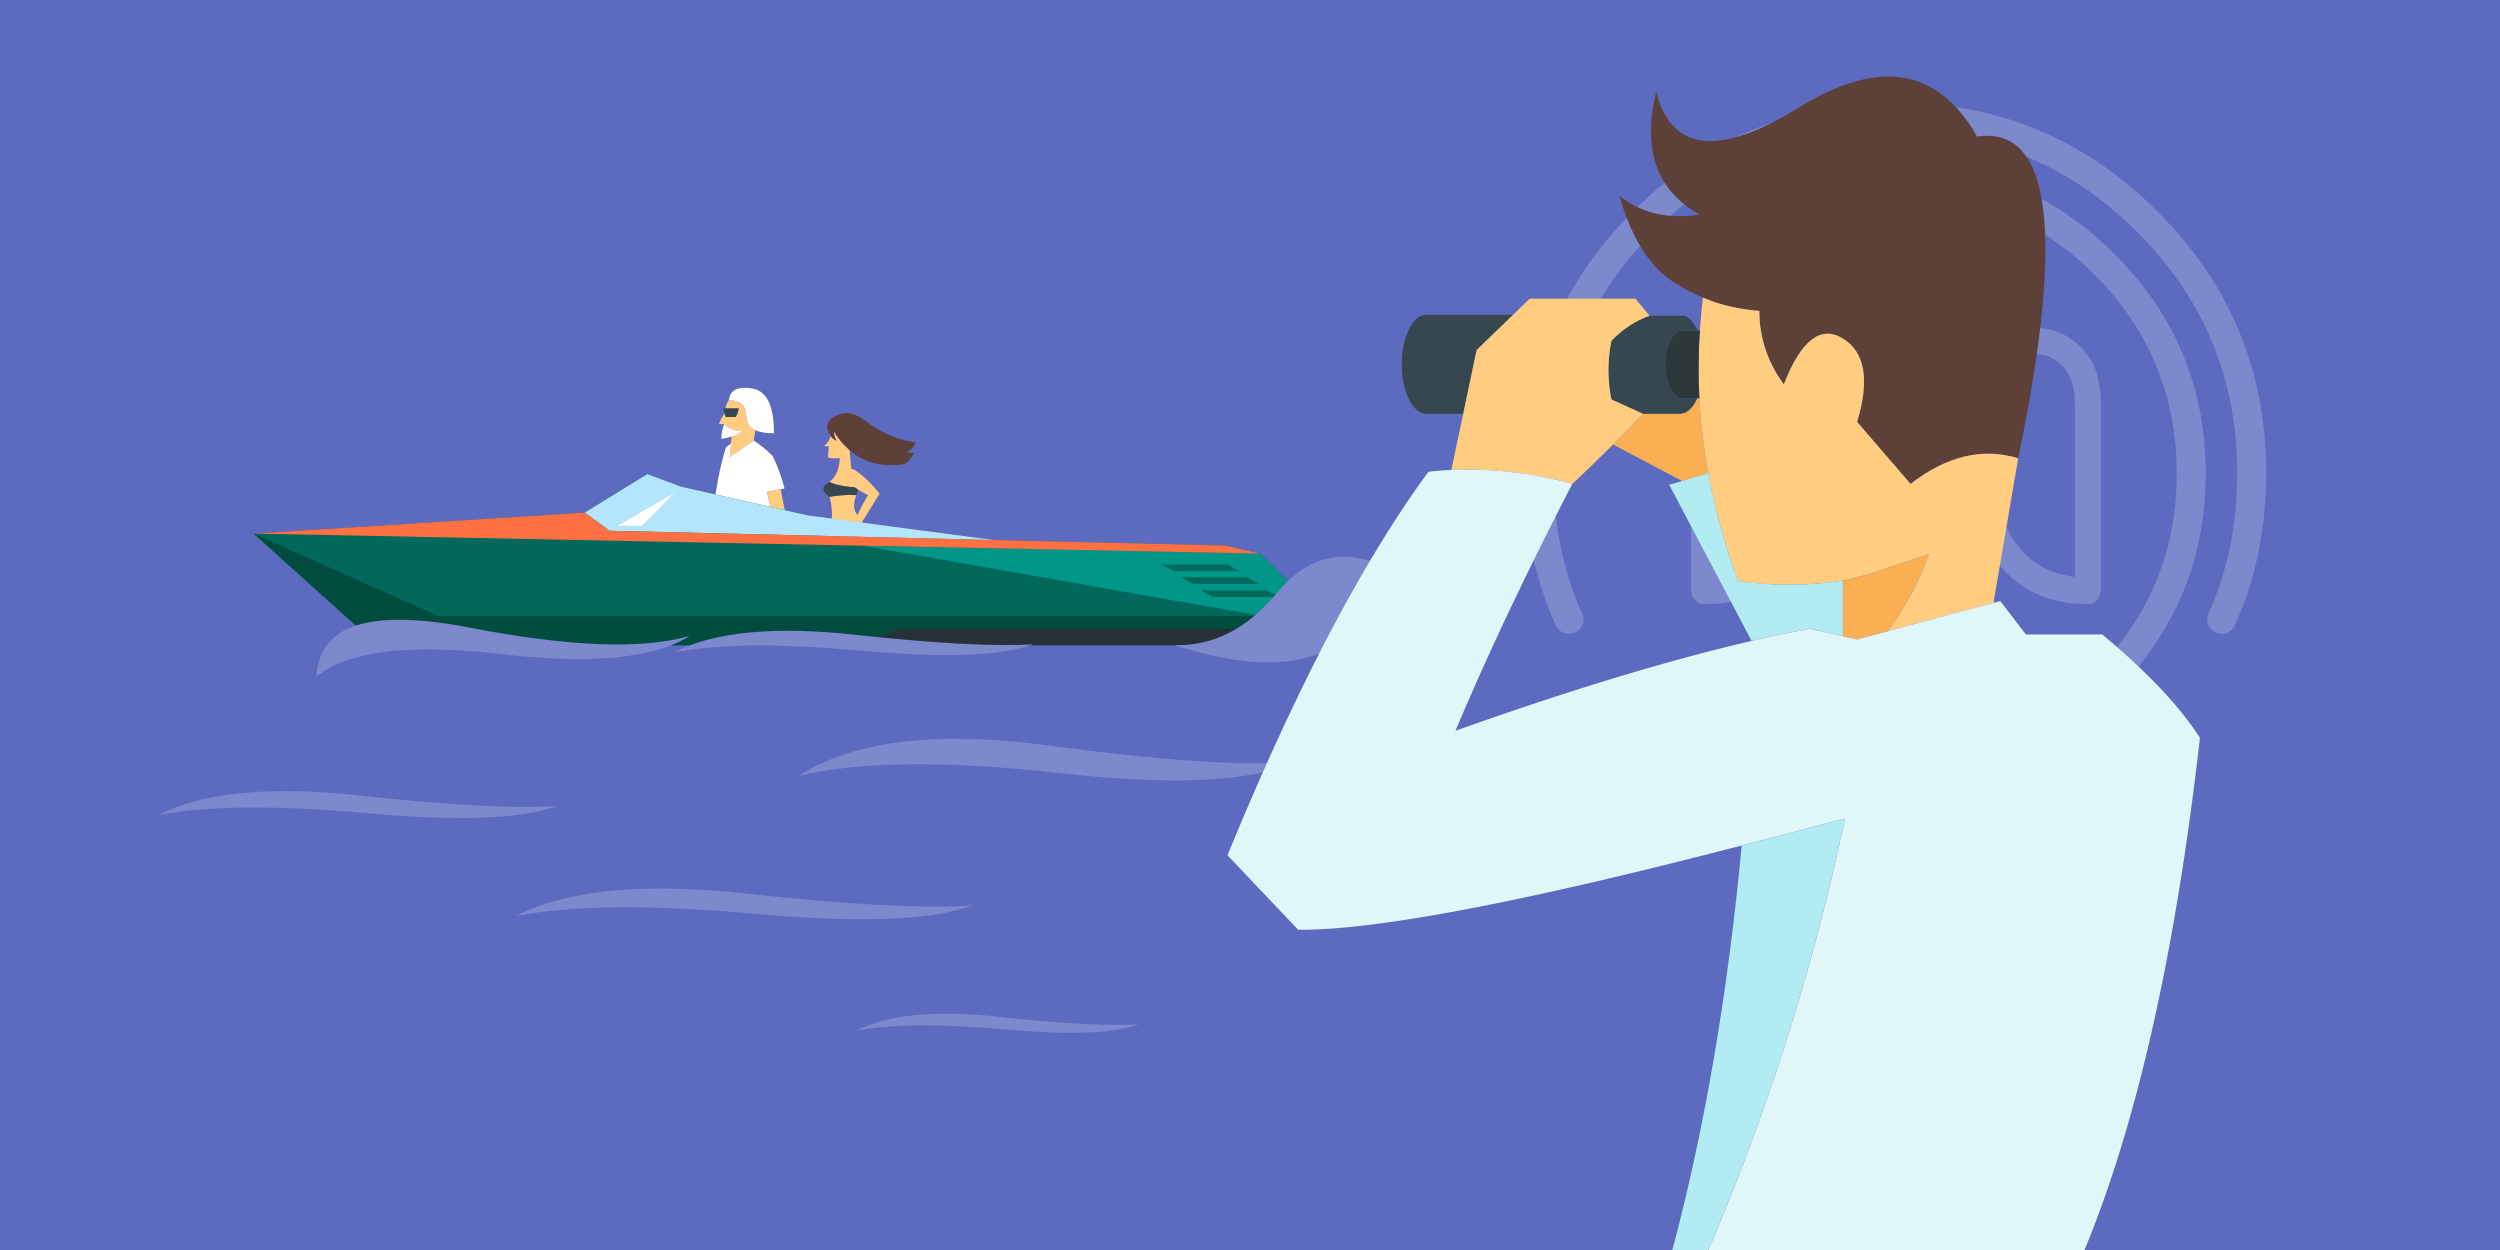 <svg xmlns="http://www.w3.org/2000/svg" xml:space="preserve" width="400" height="200" style="shape-rendering:geometricPrecision;text-rendering:geometricPrecision;image-rendering:optimizeQuality;fill-rule:evenodd;clip-rule:evenodd"><defs><style>.fil7{fill:#00695c;fill-rule:nonzero}.fil12,.fil3,.fil5{fill:#35a8f4;fill-rule:nonzero}.fil3,.fil5{fill:#37474f}.fil5{fill:#5d4037}.fil13,.fil17,.fil6{fill:#7d89cd;fill-rule:nonzero}.fil17,.fil6{fill:#b2ebf2}.fil6{fill:#b3e5fc}.fil15,.fil2,.fil4{fill:#fbaf53;fill-rule:nonzero}.fil2,.fil4{fill:#ffcc80}.fil4{fill:#fff}</style></defs><g id="Слой_x0020_1"><path style="fill:#5c6bc0" d="M0 0h400v200H0z"/><path d="M301.71 30.09c-.44-.47-.67-1.01-.68-1.65.01-.64.24-1.18.68-1.62.47-.47 1.02-.71 1.65-.7 13.67.03 25.32 4.88 34.98 14.55 9.71 9.67 14.57 21.37 14.57 35.09 0 9.07-2.12 17.23-6.36 24.49-2.13 3.75-4.87 7.29-8.21 10.63-9.66 9.69-21.31 14.54-34.98 14.56-.63 0-1.18-.23-1.65-.68-.44-.46-.67-1.01-.68-1.65.01-.64.24-1.17.68-1.63.47-.46 1.02-.69 1.65-.69 12.39-.03 22.97-4.42 31.73-13.18 2.99-3 5.47-6.23 7.45-9.66 3.82-6.61 5.73-14 5.73-22.19.01-12.43-4.39-23.04-13.18-31.84-8.76-8.75-19.34-13.13-31.73-13.16-.63 0-1.18-.22-1.65-.67zm-37.14 7.01c-10.67 10.66-16.01 23.55-16.01 38.66 0 8.11 1.53 15.58 4.59 22.41.27.56.28 1.15.05 1.75-.21.59-.62 1.01-1.2 1.28-.59.27-1.19.29-1.79.07-.58-.23-1.01-.64-1.28-1.23-3.34-7.38-5.01-15.48-5.01-24.28 0-16.41 5.79-30.38 17.38-41.94 11.61-11.6 25.59-17.4 41.95-17.4h.11c16.34.02 30.29 5.83 41.82 17.4 11.61 11.56 17.41 25.53 17.41 41.94 0 8.8-1.67 16.9-5.01 24.28-.26.59-.7 1-1.3 1.23-.59.22-1.18.2-1.77-.07-.58-.27-1-.69-1.23-1.28-.21-.62-.19-1.2.08-1.75 3.06-6.83 4.6-14.3 4.59-22.41.01-15.13-5.34-28.02-16.04-38.66-10.64-10.67-23.5-16.01-38.55-16.04h-.11c-15.09-.01-27.98 5.34-38.68 16.04zm19.46 49.99c0-.01 0-.02.01-.03.71-.87 1.25-1.74 1.65-2.62l.84-1.97.14-.69.11-.19.03-.09v-.14l.42-1.97c.1-.09.15-.19.14-.28.41-1.51 1.59-2.25 3.5-2.23h1.97c2.53 0 3.79 1.26 3.79 3.79l.06.29c.09.19.11.36.08.54v.42c.34.64.77 1.35 1.28 2.1.52.55 1.22 1.11 2.08 1.68l.84.42.72.58c.14.14.23.26.27.36.01.01.01.02.01.03v.03c0 .08.05.17.14.27v.28l.14.42c0 .17-.1.45-.28.84l-6.18 12.04.84.41c1.21.39 2.01.62 2.39.71h-.14c1.53.4 3.02.61 4.48.62 1.64.03 3.24-.18 4.78-.62.94-.29 1.63-.52 2.09-.71l.35-.18a.74.74 0 0 1 .36-.09l-6.17-12.18c-.16-.36-.27-.64-.29-.84v-.42c.11 0 .16-.09.15-.28 0-.1.05-.19.14-.27v-.03c.01-.01.01-.02.01-.03.03-.09.12-.21.27-.36l.56-.58h.13l1.12-.56v-.14c.95-.54 1.56-1.01 1.84-1.4v-.13c.62-.95.99-1.65 1.11-2.11 0-.19.04-.33.14-.42l.13-.69c.02-2.53 1.29-3.79 3.82-3.79h1.94c1.9-.02 3.06.77 3.51 2.37v.14l.41 1.83c.11.08.15.22.14.42l.14.4c.05.13.1.23.17.29l.69 1.83c.64 1.29 1.23 2.25 1.77 2.9.01.01.01.02.02.03l.03.03c2.19 2.99 5.28 4.72 9.26 5.17v-27.2c0-1.66-.14-2.92-.43-3.78v-.28l-.02-.07a.109.109 0 0 0-.12-.07c-.25-.78-.68-1.53-1.27-2.26h-.11c-1.18-1.31-2.69-1.97-4.51-1.97-1.71 0-3.16.66-4.34 1.97-.51.51-.98 1.13-1.42 1.84v.14l-.06.1-.35 1.01c-.1.19-.19.47-.28.84v-.14c-.14.54-.42 1.11-.83 1.69-.42.83-1.36 1.25-2.82 1.26h-1.52c-2.53-.01-3.8-1.27-3.82-3.79v-9.95h-.27c-.27 0-.55.14-.84.41-.27.28-.41.56-.41.84v8.7c0 2.52-1.26 3.78-3.79 3.79h-2.8c-2.53-.01-3.8-1.27-3.81-3.79v-8.7c.01-.28-.11-.56-.39-.84-.28-.27-.57-.41-.86-.41h-.28v9.95c0 2.52-1.26 3.78-3.79 3.79h-1.55c-1.43-.01-2.37-.43-2.79-1.26-.41-.4-.7-.91-.86-1.55l-.13-.14c.01-.1 0-.23-.07-.39l-.07-.31v-.27l-.28-.28v-.28c-.09-.09-.14-.18-.14-.28v-.14c-.4-.7-.87-1.31-1.4-1.84-1.17-1.31-2.67-1.97-4.49-1.97-1.66 0-3.14.66-4.47 1.97-.67.84-1.14 1.64-1.41 2.4v.14c-.26 1.01-.39 2.31-.39 3.92V87.12h-.03v5.17c3.96-.44 7.04-2.16 9.24-5.17l.03-.03zm4.92-.03-.03.03v.03c-3.39 6.35-8.75 9.53-16.11 9.54h-.28l-.71-.14c-.08-.11-.27-.25-.57-.42-.28-.31-.47-.55-.55-.72l-.14-.84V65.09c0-1.71.19-3.39.56-5.06.1-.29.14-.47.13-.56.48-1.39 1.27-2.65 2.4-3.78 2.16-2.16 4.62-3.23 7.41-3.23 2.9 0 5.43 1.07 7.58 3.23.95 1.08 1.6 2.06 1.96 2.94l.41.84c.09.05.13.14.14.3l.44 1.4h.84v-9.54h-1.97c-.65 0-1.16-.19-1.54-.56-.37-.57-.56-1.09-.58-1.55.02-.57.21-1.03.58-1.4.45-.48.96-.72 1.54-.71h6.45c1.4-.01 2.66.55 3.78 1.69 1.13.97 1.7 2.23 1.7 3.78v8.29h1.94v-8.29c.02-1.55.58-2.81 1.7-3.78.99-1.14 2.25-1.7 3.78-1.69h6.46c.48-.01.95.23 1.41.71.46.31.7.78.7 1.4 0 .55-.24 1.07-.7 1.55-.37.37-.84.56-1.41.56h-1.98v9.54h.86c.1-.19.14-.42.14-.7 0-.11.04-.21.13-.3.1-.38.19-.61.28-.7v-.27l.43-.57c.4-.88 1.05-1.86 1.97-2.94 2.15-2.16 4.63-3.23 7.42-3.23 2.91 0 5.43 1.07 7.57 3.23 1.25 1.39 2.04 2.74 2.39 4.06.1.09.15.29.14.59.38 1.41.56 3 .56 4.75v29.45l-.29.84c.01.18-.13.43-.41.72l-.56.42-.69.14h-.31c-7.3-.02-12.71-3.21-16.24-9.54l-.03-.03v-.03l-.55-1.22c-.26-.53-.54-1.23-.83-2.09l-.28-.72c0-.1-.05-.18-.15-.25v-.17c.01-.09-.04-.19-.14-.28l-.28-1.25h-1.27v.28c.02.28-.03.56-.14.83.01.19-.04.33-.14.42-.1.97-.75 2.29-1.94 3.95l-.24.28c-.05.06-.13.14-.24.22-.01.01-.02.02-.04.03l-.05.03c-.53.67-1.18 1.28-1.97 1.81l6.17 12.18c.23.36.28.83.14 1.41-.17.59-.49 1.01-.97 1.26-1.34.75-2.32 1.26-2.94 1.53-.79.27-1.59.55-2.4.86h-.14c-1.9.51-3.87.75-5.89.72-1.73-.02-3.56-.26-5.48-.72-.45-.18-1.32-.46-2.65-.86h-.14c-1.02-.44-2.04-.95-3.08-1.53-.48-.25-.81-.63-1-1.14-.17-.65-.13-1.16.14-1.53l6.17-12.18c-.58-.39-1.28-.99-2.09-1.81l-.04-.06-.53-.5c-.99-1.36-1.65-2.68-1.95-3.95v-.42c-.1-.18-.14-.41-.14-.69v-.42h-1.42l-.28 1.25c0 .14-.02.27-.09.37l-.18.33c.01.37-.03.65-.14.86h-.14l-.84 2.25c-.09.27-.26.58-.53.92z" style="fill:#fff;fill-rule:nonzero;fill-opacity:.2"/><path class="fil2" d="M116.04 65.34h2.14c-.05.56-.22 1.03-.53 1.38h-1.53l-.23-.69c-.01.08-.02.16-.04.24-.38.57-.65 1.1-.82 1.59h.82c.66.71 1.66 1.08 3 1.14-.44.35-1.04.64-1.79.86l-.1 1.08-.21 2.2 3.85-2.65.26-1.65c-.94-.43-1.43-1.16-1.44-2.16-.04-1.79-.97-2.66-2.8-2.63-.25.33-.44.75-.58 1.29z"/><path class="fil3" d="M118.18 65.34h-2.51l.22.69.23.69h1.53c.31-.35.48-.82.53-1.38z"/><path class="fil4" d="M120.37 62.16c-2.32-.39-3.58.23-3.75 1.89 1.83-.03 2.76.84 2.8 2.63.01 1 .5 1.73 1.44 2.16.72.33 1.71.49 2.97.48.01-4.39-1.14-6.77-3.46-7.16zM124.9 78.27l.63-.12c-.48-1.82-1.1-3.54-1.89-5.17-.94-.94-1.94-1.78-3.04-2.49l-3.85 2.65.21-2.2-.82.66c-1.02 3.21-1.81 7.61-2.38 13.19h10.26l-1.28-6.11 2.16-.41zM115.4 70.22c.62-.09 1.17-.21 1.66-.36.75-.22 1.35-.51 1.79-.86-1.34-.06-2.34-.43-3-1.14-.12.36-.21.68-.29.98-.08.29-.13.76-.16 1.38z"/><path class="fil2" d="M124.02 84.79h2.17l-1.29-6.52-2.16.41zM131.86 71.37l.76.04-.16 1.79c.62.16 1.22.19 1.86.05.08.2.02.76-.19 1.66-.23.92-.71 1.65-1.44 2.19.91.45 2.28.74 4.09.88.16.13.34.26.52.38.01.01.04.01.05.03l1.52.83c-.66 1.13-1.23 2.19-1.67 3.17-.64-.68-.71-1.73-.2-3.17-1.34-.08-2.76.01-4.27.27.41 1.52.48 2.97.25 4.35l-.05.31 4.46.25 3.34-5.4c-1.39-1.77-2.8-3.09-4.23-3.95-.1-.01-.2 0-.3.01l-.26-3.03c-.95-.81-1.79-1.83-2.56-3.05.08.69.24 1.2.48 1.54-.4-.15-.73-.42-.97-.8-.08.59-.43 1.14-1.03 1.65z"/><path class="fil5" d="M133.86 70.52c-.24-.34-.4-.85-.48-1.54.77 1.22 1.61 2.24 2.56 3.05 2.36 2.03 5.27 2.77 8.72 2.23.51-.2 1.03-.8 1.59-1.79l-1.19-.07c.84-.54 1.31-1.08 1.41-1.63-.59-.09-1.12-.19-1.58-.29-2.23-.54-4.29-1.54-6.16-2.97-1.86-1.45-3.54-1.77-5.01-.98-1.48.78-1.75 1.85-.83 3.19.24.38.57.65.97.8z"/><path class="fil3" d="M137 79.22c.06-.18.16-.47.3-.86a6.96 6.96 0 0 1-.52-.38c-1.81-.14-3.18-.43-4.09-.88l-.92.77c-.13.61.18 1.16.96 1.62 1.51-.26 2.93-.35 4.27-.27z"/><path class="fil6" d="m133.4 85.78-.12-.09-.07.09z"/><path class="fil7" d="m201.65 88.58-5.61-1.28-62.83-1.52.07-.09-4.01-3.22-20.31-4.61-5.41-2.01-9.99 6.17-52.99 3.35 19.86 17.87H201.4l3.45-2.6h8.86z"/><path class="fil6" d="m103.56 75.85-10 6.17 3.97 2.9c11.89.28 23.79.57 35.69.86l25.89.64-29.83-3.95-20.32-4.61-5.4-2.01z"/><path style="fill:#004d40;fill-rule:nonzero" d="m137.57 103.24 6.06-2.6h70.08l-11.65-2.06H70.15L40.57 85.37l19.86 17.87z"/><path style="fill:#009688;fill-rule:nonzero" d="m138.09 87.32 63.97 11.26 11.65 2.06-12.06-12.06z"/><path class="fil7" d="m201.47 93.41-2-1.05h-10.55l2 1.05zM198.38 91.38l-2-1.05h-10.55l2 1.05zM204.69 95.52l-2-1.05h-10.55l2 1.05z"/><path style="fill:#263238;fill-rule:nonzero" d="m202.96 103.24 1.89-2.6h-61.23l-6.05 2.6z"/><path style="fill:#ff7043;fill-rule:nonzero" d="m201.65 88.58-5.61-1.29-98.52-2.37-3.96-2.9-52.99 3.35z"/><path class="fil4" d="M98.84 84.12h3.87l5.17-5.25z"/><path class="fil12" d="M227.94 91.15c-.04-.03-.09-.05-.13-.08l-.03-.02c-.04-.01-.07-.03-.1-.04-1.55-.67-3.29-.6-5.22.19 1.3.08 2.42.77 3.34 2.07.03.06.06.1.09.14.1.14.24.26.4.37.37.23.75.3 1.17.2.42-.09.75-.33.97-.7.23-.35.31-.74.21-1.16-.1-.42-.33-.74-.7-.97zM229.75 98.71c-.03-.03-.07-.05-.1-.09-1.45-1.38-3.41-2.05-5.9-1.98 1.42.64 2.37 1.88 2.85 3.72.01.06.02.13.05.2.06.2.16.38.3.56.31.41.72.65 1.23.73.5.07.95-.06 1.36-.37.41-.31.65-.71.72-1.22.07-.5-.05-.96-.36-1.38-.04-.05-.09-.09-.12-.14l-.03-.03z"/><g id="_388580883952"><path class="fil13" d="M218.02 92.36c.54-.89 1.54-1.54 3.02-1.97-6.46-2.72-12.05-1.22-16.76 4.5-4.72 5.72-10.18 8.5-16.39 8.33 10.52 3.37 18.63 3.65 24.3.85 5.69-2.81 10.13-3.44 13.3-1.92-1.04-3.2-2.96-4.99-5.75-5.38 1.36-1.56 3.19-2.15 5.51-1.79-1.61-2.03-4.01-2.9-7.23-2.62zM165.34 103.08c-5.99.4-15.48-.11-28.47-1.51-13-1.42-22.67-.48-29.04 2.81 7.1-1.36 17.18-1.43 30.25-.25 13.05 1.17 22.14.83 27.26-1.05zM50.64 108.26c5.05-4.11 14.84-5.31 29.38-3.62 14.54 1.68 24.65.73 30.33-2.89-7.6 2.19-19.36 1.74-35.26-1.34-15.91-3.07-24.06-.46-24.45 7.85zM25.37 130.4c7.86-1.5 19.04-1.59 33.52-.28 14.47 1.31 24.55.93 30.22-1.16-6.64.44-17.16-.12-31.55-1.67-14.41-1.57-25.14-.53-32.19 3.11zM127.81 124.13c9.79-2.32 23.72-2.46 41.76-.43 18.03 2.02 30.59 1.43 37.65-1.8-8.27.68-21.38-.18-39.31-2.6-17.96-2.43-31.32-.82-40.1 4.83zM137 164.91c5.58-1.06 13.52-1.13 23.8-.2 10.27.93 17.42.66 21.44-.82-4.71.31-12.17-.09-22.39-1.19-10.23-1.12-17.84-.38-22.85 2.21zM82.62 146.54c8.99-1.72 21.77-1.82 38.34-.32 16.54 1.49 28.06 1.06 34.55-1.33-7.59.51-19.62-.13-36.08-1.91-16.48-1.8-28.74-.61-36.81 3.56z"/></g><path class="fil5" d="M272.47 47.62c.01.02.03.02.04.02.46.18.91.36 1.38.53.15.06.31.11.46.17 2.27.74 4.65 1.21 7.15 1.4-.01 4.25 1.29 8.17 3.91 11.76 2.76-7.07 5.91-9.52 9.45-7.33 3.55 2.17 4.31 6.61 2.28 13.33l8.55 9.93c5.74-4.47 11.48-5.85 17.22-4.11 7.51-36.09 5.31-53.24-6.57-51.47-6.26-11.01-15.77-12.55-28.54-4.63-12.77 7.9-20.37 7.06-22.81-2.54-2.25 9.25.06 15.8 6.93 19.64-4.98.81-9.25-.18-12.82-2.97 1.91 6.61 4.74 11.18 8.52 13.69 1.55 1.03 3.16 1.88 4.85 2.58z"/><path class="fil2" d="M272.51 47.64c-.01 0-.03 0-.04-.02-.12.98-.22 1.94-.3 2.91-.07.78-.14 1.56-.19 2.35-.02.24-.03.49-.05.74-.04.53-.06 1.06-.08 1.59-.01.48-.03.95-.04 1.43-.03 1.14-.04 2.28-.03 3.43.02 1.01.04 2.03.1 3.05.01.2.01.4.03.6.04.84.09 1.66.16 2.5.04.51.08 1.01.14 1.5.25 2.67.62 5.33 1.11 8 .11.62.24 1.23.36 1.84.07.32.12.65.19.97.43 1.98.91 3.95 1.47 5.93.79 2.85 1.71 5.68 2.77 8.53 5.62.79 11.2.77 16.74-.1 1.3-.27 2.75-.64 4.33-1.11 1.57-.47 4.71-1.53 9.46-3.16-1.42 4.13-3.63 8.26-6.66 12.38l16.98-4.54 3.95-23.14c-5.74-1.74-11.48-.36-17.22 4.11l-8.55-9.93c2.03-6.72 1.27-11.16-2.28-13.33-3.54-2.19-6.69.26-9.45 7.33-2.62-3.59-3.92-7.51-3.91-11.76-2.5-.19-4.88-.66-7.15-1.4-.15-.06-.31-.11-.46-.17-.47-.17-.92-.35-1.38-.53z"/><path class="fil3" d="M267.27 54.44c.39-.78.84-1.26 1.35-1.47.11-.04.22-.08.34-.09h2.66c-.04-.07-.07-.13-.1-.2-.56-1.14-1.22-1.85-1.96-2.15h-5.63c-2.24.77-4.29 2.11-6.11 4.02-.62 3.12-.62 6.23 0 9.35l5.08 2.32h5.87c1.07-.02 2-.79 2.75-2.32.03-.05.06-.11.1-.18h-2.26c-.06 0-.12 0-.19.02-.74-.02-1.37-.55-1.9-1.6-.53-1.06-.79-2.35-.79-3.85s.26-2.79.79-3.85z"/><path d="M268.62 52.97c-.51.21-.96.69-1.35 1.47-.53 1.06-.79 2.35-.79 3.85s.26 2.79.79 3.85c.53 1.05 1.16 1.58 1.9 1.6.07-.02.13-.02.19-.02h2.55c-.02-.2-.02-.4-.03-.6-.06-1.02-.08-2.04-.1-3.05-.01-1.15 0-2.29.03-3.43.01-.48.03-.95.04-1.43.02-.53.04-1.06.08-1.59.02-.25.03-.5.05-.74h-3.02c-.12.01-.23.05-.34.09z" style="fill:#2c383a;fill-rule:nonzero"/><path class="fil15" d="M271.52 63.9c-.75 1.53-1.68 2.3-2.75 2.32h-5.87c-1.28 1.32-2.5 2.56-3.64 3.71-.4.4-.8.8-1.17 1.19l11.05 5.84 4.18-1.24c-.49-2.67-.86-5.33-1.11-8-.06-.49-.1-.99-.14-1.5-.07-.84-.12-1.66-.16-2.5h-.29c-.04.07-.07.13-.1.18z"/><path class="fil3" d="M228.48 50.37c-.07-.01-.15-.01-.22-.01-.08 0-.16 0-.24.01-1.01.11-1.86.88-2.58 2.31-.77 1.56-1.15 3.43-1.15 5.61 0 2.19.38 4.06 1.15 5.61.77 1.53 1.7 2.3 2.78 2.32h5.89L236.26 56l5.83-5.63h-13.61z"/><path class="fil2" d="m236.26 56-2.15 10.22-1.9 8.98c6.57-.28 13.02.47 19.35 2.23 1.83-1.69 4-3.8 6.53-6.31.37-.39.77-.79 1.17-1.19 1.14-1.15 2.36-2.39 3.64-3.71l-5.08-2.32c-.62-3.12-.62-6.23 0-9.35 1.82-1.91 3.87-3.25 6.11-4.02l-2.25-2.74h-16.94l-2.65 2.58-5.83 5.63z"/><path d="M231.27 75.24c-.89.04-1.8.13-2.72.25-10.54 14.34-21.25 34.79-32.15 61.35l11.3 11.92c12.01.11 34.95-4.2 68.84-12.93.58-.15 1.29-.33 2.13-.55 3.37-.88 8.88-2.31 16.52-4.3-4.97 23.59-12.26 46.6-21.85 69.02h60.18c8.42-20.36 14.58-47.68 18.47-81.95-3.27-5.08-8.48-10.59-15.64-16.54h-12.21l-4.09-5.33-1.09.28-16.98 4.54-4.88 1.31h-.01l-2.24-.51-5.25-1.2c-2.97.55-6.08 1.2-9.34 1.95-13.37 3.1-29.17 7.88-47.39 14.38 5.23-12.41 11.48-25.58 18.69-39.5a61.953 61.953 0 0 0-19.35-2.23c-.32.01-.62.03-.94.04z" style="fill:#e0f7fa;fill-rule:nonzero"/><path class="fil15" d="M299.18 91.78c-1.58.47-3.03.84-4.33 1.11v8.91l2.24.51h.01l4.88-1.31c3.03-4.12 5.24-8.25 6.66-12.38-4.75 1.63-7.89 2.69-9.46 3.16z"/><path class="fil17" d="m269.14 76.96-2.07.6 13.19 24.99c3.26-.75 6.37-1.4 9.34-1.95l5.25 1.2v-8.91c-5.54.87-11.12.89-16.74.1-1.06-2.85-1.98-5.68-2.77-8.53-.56-1.98-1.04-3.95-1.47-5.93-.07-.32-.12-.65-.19-.97-.12-.61-.25-1.22-.36-1.84l-4.18 1.24zM295.19 130.98c-7.64 1.99-13.15 3.42-16.52 4.3-2.21 23.67-5.91 45.24-11.09 64.72h5.76c9.59-22.42 16.88-45.43 21.85-69.02z"/></g></svg>